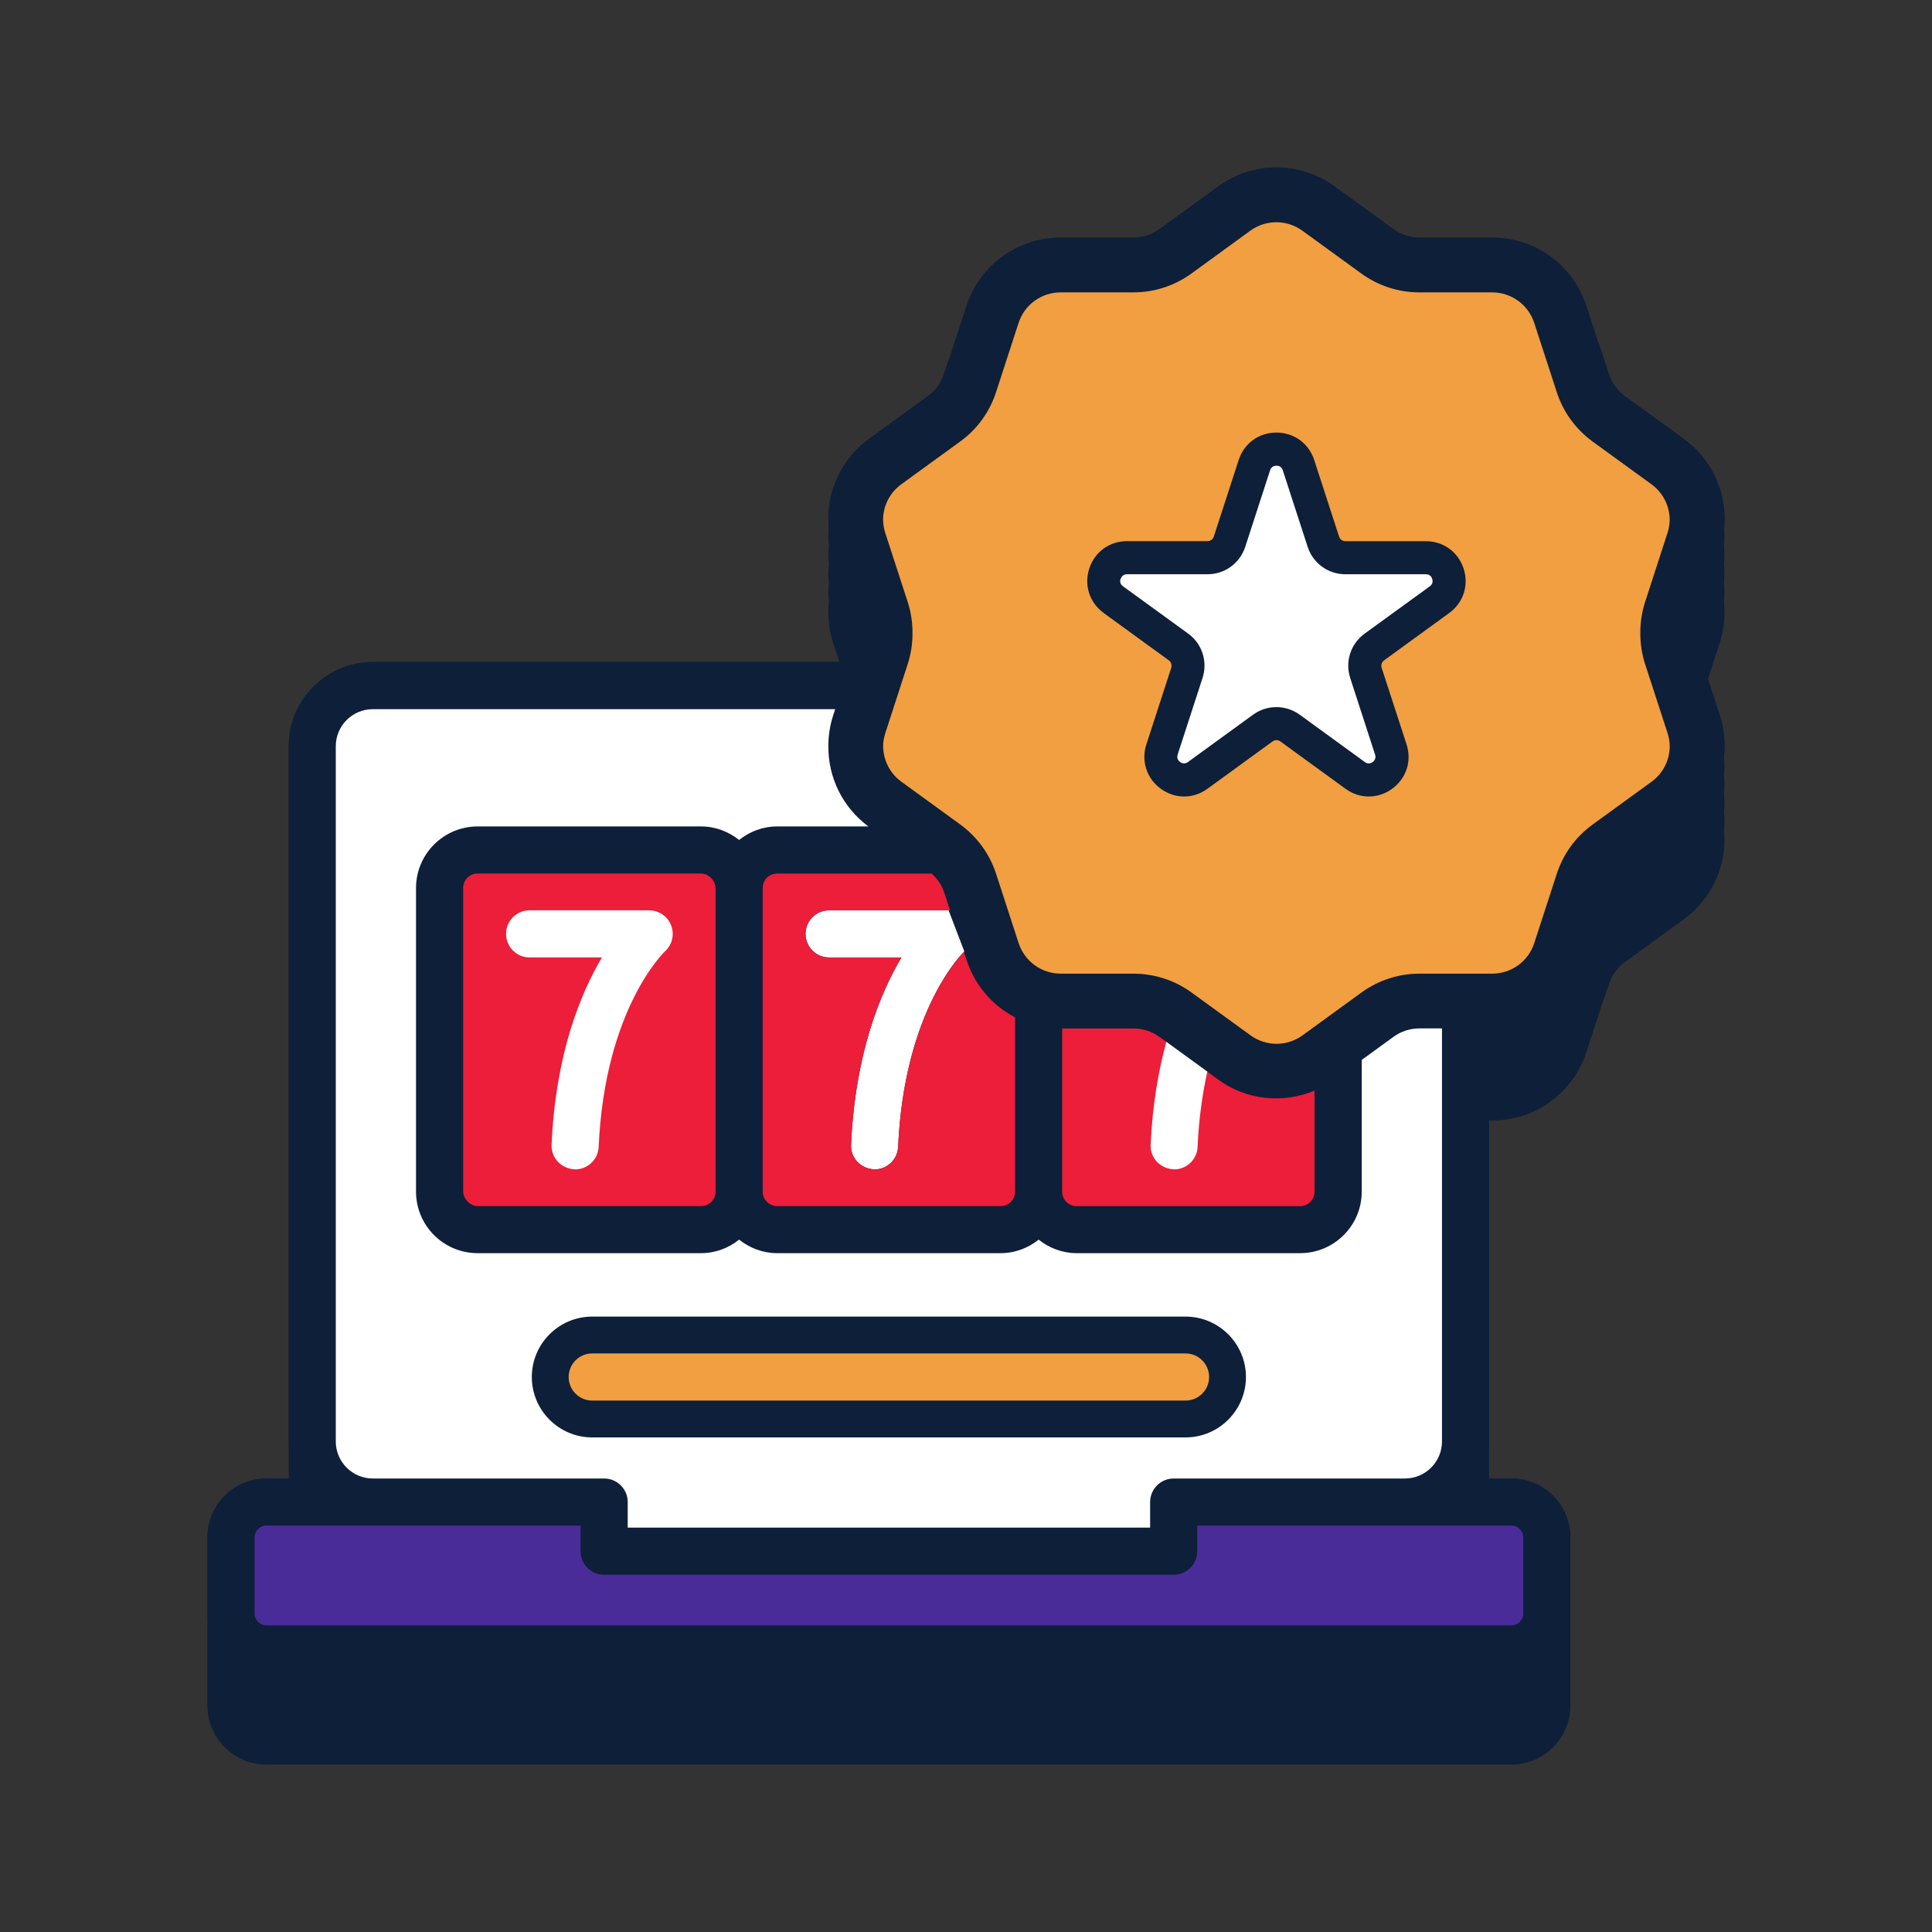 <?xml version="1.0" encoding="UTF-8"?>
<svg id="Layer_2" xmlns="http://www.w3.org/2000/svg" viewBox="0 0 300 300">
  <rect x="0" y="0" width="300" height="300" fill="#333333" stroke="none"/>
  <defs>
    <style>
      .cls-1 {
        fill: #0e1f39;
      }

      .cls-2 {
        fill: #f19f41;
      }

      .cls-3 {
        fill: #ec1e39;
      }

      .cls-4 {
        fill: #fff;
      }

      .cls-5 {
        fill: #4a2c98;
      }
    </style>
  </defs>
  <path class="cls-1" d="M267.7,117.56c.05-.53.09-1.06.09-1.6.01-1.63-.23-3.28-.75-4.9l-1.83-5.62,1.82-5.61c.52-1.61.77-3.26.75-4.89,0-.54-.03-1.08-.09-1.61.03-.42.09-.83.09-1.25,0-.54-.03-1.08-.09-1.61.03-.42.09-.83.09-1.25,0-.54-.03-1.08-.09-1.61.03-.42.09-.83.09-1.25,0-.54-.03-1.08-.09-1.61.03-.42.09-.83.09-1.25,0-.54-.03-1.08-.09-1.61.03-.42.09-.83.09-1.25.02-4.85-2.25-9.52-6.34-12.49l-9.13-6.62c-1.18-.86-2.05-2.06-2.5-3.45l-1.5-4.6c-.04-.11-.11-.2-.16-.31l-1.83-5.64c-2.06-6.36-7.94-10.63-14.63-10.63h-11.28c-1.47,0-2.86-.45-4.05-1.31l-9.13-6.63c-5.41-3.93-12.68-3.93-18.08,0l-9.12,6.63c-1.18.86-2.58,1.31-4.05,1.31h-11.28c-6.68,0-12.56,4.27-14.63,10.63l-2.72,8.36c-.08.16-.16.32-.22.49l-.55,1.69c-.45,1.39-1.32,2.58-2.5,3.44l-9.12,6.63c-4.08,2.97-6.36,7.63-6.34,12.48,0,.42.06.84.09,1.26-.05.53-.09,1.06-.09,1.6,0,.42.06.84.09,1.26-.05.53-.09,1.06-.09,1.6,0,.42.06.84.09,1.26-.05.53-.09,1.06-.09,1.6,0,.42.06.84.09,1.26-.05.53-.09,1.06-.09,1.6,0,.42.06.84.09,1.26-.05.53-.09,1.06-.09,1.6-.01,1.63.23,3.28.75,4.9l.97,2.98H57.89c-7.2,0-13.06,5.86-13.06,13.07v113.71h-3.47c-5.05,0-9.15,4.11-9.15,9.15v26.12c0,5.04,4.1,9.15,9.15,9.15h193.33c5.05,0,9.15-4.11,9.15-9.15v-26.12c0-5.04-4.1-9.15-9.15-9.15h-3.47v-55.59h.49c6.68,0,12.56-4.27,14.63-10.63l2.72-8.36c.08-.16.16-.32.22-.49l.55-1.69c.45-1.39,1.32-2.58,2.5-3.44l9.12-6.63c4.08-2.97,6.36-7.63,6.34-12.48,0-.42-.06-.84-.09-1.26.05-.53.09-1.06.09-1.6,0-.42-.06-.84-.09-1.26.05-.53.09-1.06.09-1.6,0-.42-.06-.84-.09-1.26.05-.53.09-1.06.09-1.6,0-.42-.06-.84-.09-1.26.05-.53.09-1.06.09-1.6,0-.42-.06-.84-.09-1.26Z"/>
  <g>
    <g>
      <g>
        <path class="cls-1" d="M267.04,111.06l-3.49-10.73c-.22-.67-.33-1.36-.33-2.05.01-.68.12-1.36.33-2.02l3.49-10.73c.52-1.61.77-3.26.75-4.89.02-4.85-2.25-9.52-6.34-12.49l-9.13-6.62c-1.18-.86-2.05-2.06-2.5-3.45l-1.5-4.6c-.04-.11-.11-.2-.16-.31l-1.83-5.64c-2.06-6.36-7.94-10.63-14.63-10.63h-11.28c-1.47,0-2.86-.45-4.05-1.31l-9.13-6.63c-5.41-3.93-12.68-3.93-18.08,0l-9.12,6.63c-1.18.86-2.58,1.31-4.05,1.31h-11.28c-6.68,0-12.56,4.27-14.63,10.63l-2.72,8.36c-.08.16-.16.32-.22.49l-.55,1.69c-.45,1.39-1.32,2.58-2.5,3.44l-9.12,6.63c-4.08,2.97-6.36,7.63-6.34,12.48-.01,1.63.23,3.28.75,4.9l3.49,10.73c.22.67.33,1.36.33,2.05-.01.68-.12,1.36-.33,2.02l-.8,2.48H57.89c-7.2,0-13.06,5.86-13.06,13.07v107.96c0,2.07.53,4.01,1.39,5.75h-4.86c-5.05,0-9.15,4.11-9.15,9.15v11.82c0,5.04,4.1,9.15,9.15,9.15h193.33c5.05,0,9.15-4.11,9.15-9.15v-11.82c0-5.04-4.1-9.15-9.15-9.15h-4.86c.86-1.74,1.39-3.68,1.39-5.75v-64.14h.49c6.68,0,12.56-4.27,14.63-10.63l2.72-8.36c.08-.16.16-.32.22-.49l.55-1.69c.45-1.39,1.32-2.58,2.5-3.44l9.12-6.63c4.08-2.97,6.36-7.63,6.34-12.48.01-1.63-.23-3.28-.75-4.9ZM236.53,238.73v11.82c0,1.01-.82,1.83-1.84,1.83H41.37c-1.01,0-1.84-.82-1.84-1.83v-11.82c0-1.01.83-1.84,1.84-1.84h48.78v3.98c0,2.02,1.64,3.66,3.66,3.66h88.44c2.02,0,3.66-1.64,3.66-3.66v-3.98h48.79c1.01,0,1.84.83,1.84,1.84Z"/>
        <rect class="cls-3" x="71.92" y="135.64" width="39.19" height="51.64" rx="2.24" ry="2.24"/>
        <path class="cls-4" d="M100.8,141.35h-18.56c-2.02,0-3.66,1.64-3.66,3.66s1.64,3.66,3.66,3.66h11.23c-3.31,5.56-7.19,14.96-7.82,29.09-.09,2.02,1.47,3.73,3.66,3.82,1.94,0,3.56-1.53,3.65-3.49.96-21.49,10.21-30.28,10.28-30.35,1.13-1.01,1.52-2.61.98-4.03-.54-1.42-1.9-2.35-3.42-2.35Z"/>
        <path class="cls-2" d="M231.71,151.19h-11.28c-3.27,0-6.4,1.02-9.04,2.94l-9.12,6.63c-2.42,1.76-5.68,1.76-8.1,0l-9.13-6.63c-2.64-1.92-5.77-2.94-9.04-2.94h-11.28c-2.99,0-5.62-1.91-6.55-4.75l-3.49-10.73c-1.01-3.11-2.94-5.76-5.58-7.69l-9.13-6.63c-1.79-1.3-2.8-3.34-2.84-5.46,0-.69.11-1.38.33-2.06l3.48-10.73c.51-1.58.76-3.2.75-4.83.01-1.63-.23-3.27-.75-4.86l-3.49-10.73c-.22-.68-.32-1.38-.33-2.06.03-2.12,1.04-4.16,2.83-5.46l9.13-6.63c2.65-1.92,4.58-4.58,5.59-7.69l3.49-10.73c.92-2.84,3.55-4.75,6.54-4.75h11.28c3.27,0,6.4-1.02,9.04-2.94l9.12-6.63c2.42-1.76,5.68-1.76,8.1,0l9.13,6.63c2.64,1.92,5.77,2.94,9.04,2.94h11.28c2.99,0,5.62,1.91,6.55,4.75l3.49,10.73c1.01,3.11,2.94,5.76,5.58,7.69l9.13,6.63c1.79,1.3,2.8,3.34,2.83,5.46,0,.69-.11,1.38-.33,2.06l-3.48,10.73c-.51,1.58-.76,3.2-.75,4.83-.01,1.63.23,3.27.75,4.86l3.49,10.73c.22.68.32,1.38.33,2.06-.03,2.12-1.04,4.16-2.83,5.46l-9.13,6.63c-2.65,1.92-4.58,4.58-5.59,7.69l-3.49,10.73c-.92,2.84-3.55,4.75-6.54,4.75Z"/>
        <path class="cls-4" d="M147.3,141.35h-18.56c-2.02,0-3.66,1.64-3.66,3.66s1.64,3.66,3.66,3.66h11.23c-3.31,5.56-7.19,14.96-7.82,29.09-.09,2.02,1.47,3.73,3.66,3.82,1.94,0,3.56-1.53,3.65-3.49.96-21.49,10.21-30.28,10.28-30.35l-2.44-6.38Z"/>
        <path class="cls-3" d="M157.62,185.04c0,1.24-1,2.24-2.24,2.24h-34.71c-1.24,0-2.24-1.01-2.24-2.24v-47.15c0-1.24,1-2.24,2.24-2.24h24.01c.85.8,1.55,1.74,1.91,2.86l.94,2.88c-.08,0-.15-.03-.23-.03h-18.56c-2.02,0-3.66,1.64-3.66,3.66s1.64,3.66,3.66,3.66h11.24c-3.31,5.56-7.19,14.96-7.83,29.09-.09,2.02,1.47,3.72,3.66,3.82,1.94,0,3.56-1.53,3.65-3.49.93-20.69,9.51-29.58,10.22-30.28l.41,1.25c1.28,3.94,4.03,7.08,7.53,8.9v27.09Z"/>
        <path class="cls-4" d="M181.11,161.77l6.37,4.63s1.78,5.03,1.78,5.3-.43,7.99-.76,8.59-5.82,2.72-6.2,2.83-5.6.33-6.36-.33-4.08-3.91-3.7-5.87,2.61-6.96,2.72-7.66,2.17-6.03,2.17-6.03"/>
        <path class="cls-3" d="M182.32,181.58c1.94,0,3.56-1.53,3.64-3.49.2-4.43.76-8.3,1.51-11.68l1.69,1.23c4.43,3.22,10.08,3.75,14.96,1.71v15.7c0,1.24-1,2.24-2.24,2.24h-34.71c-1.24,0-2.24-1.01-2.24-2.24v-25.35h11.06c1.47,0,2.86.45,4.05,1.31l1.07.77c-1.22,4.47-2.16,9.73-2.44,15.98-.09,2.02,1.47,3.73,3.66,3.82Z"/>
      </g>
      <path class="cls-5" d="M236.53,238.73v11.82c0,1.01-.82,1.83-1.84,1.83H41.37c-1.01,0-1.84-.82-1.84-1.83v-11.82c0-1.01.83-1.84,1.84-1.84h48.78v3.98c0,2.02,1.64,3.66,3.66,3.66h88.44c2.02,0,3.66-1.64,3.66-3.66v-3.98h48.79c1.01,0,1.84.83,1.84,1.84Z"/>
      <path class="cls-4" d="M197.11,69.08l-4.31,13.26c-.92,2.84-3.55,4.75-6.54,4.75h-13.95c-.73,0-1,.5-1.1.8s-.17.87.42,1.29l11.28,8.19c2.42,1.76,3.42,4.85,2.5,7.69l-4.31,13.26c-.22.69.16,1.11.41,1.29.23.16.46.24.69.24.35,0,.58-.17.67-.24l11.28-8.2c1.19-.86,2.59-1.32,4.04-1.32s2.86.46,4.05,1.32l11.28,8.2c.07.05.32.24.67.24.24,0,.47-.08.69-.24.26-.19.65-.6.42-1.29l-4.31-13.26c-.92-2.84.08-5.93,2.5-7.69l11.28-8.2c.59-.43.52-1,.42-1.29-.1-.3-.37-.8-1.1-.8h-13.95c-2.99,0-5.62-1.91-6.54-4.75l-4.31-13.26"/>
      <path class="cls-1" d="M171.38,95.19l10.12,7.35c.36.27.51.73.37,1.16l-3.86,11.89c-.84,2.58.04,5.29,2.24,6.89,1.08.79,2.34,1.2,3.62,1.2s2.54-.42,3.62-1.2l10.11-7.35c.18-.13.39-.2.61-.2s.43.07.61.2l10.11,7.35c1.08.79,2.33,1.2,3.62,1.2s2.54-.42,3.62-1.2c2.2-1.6,3.08-4.3,2.24-6.89l-3.87-11.9c-.13-.43.02-.89.38-1.15l10.11-7.35c2.2-1.6,3.08-4.3,2.24-6.89-.84-2.59-3.14-4.26-5.86-4.26h-12.5c-.45,0-.85-.29-.98-.72l-3.86-11.89c-.84-2.59-3.15-4.26-5.87-4.26s-5.02,1.67-5.86,4.26l-3.86,11.89c-.14.43-.54.71-.98.71h-12.5c-2.72,0-5.02,1.67-5.86,4.26-.84,2.58.04,5.29,2.24,6.89ZM174.02,89.89c.09-.27.33-.72.98-.72h12.5c2.68,0,5.03-1.71,5.86-4.26l3.86-11.89c.2-.62.7-.71.98-.71s.78.09.99.71l3.86,11.89c.83,2.55,3.18,4.26,5.86,4.26h12.5c.65,0,.9.45.98.72.09.27.15.77-.38,1.16l-10.11,7.34c-2.17,1.57-3.07,4.35-2.24,6.89l3.86,11.89c.2.62-.15.99-.38,1.16-.2.14-.4.21-.61.21-.32,0-.54-.17-.6-.21l-10.11-7.35c-1.06-.77-2.32-1.18-3.63-1.18s-2.56.41-3.62,1.18l-10.11,7.35c-.08.06-.29.21-.6.21-.21,0-.42-.07-.62-.22-.22-.17-.57-.54-.37-1.16l3.86-11.89c.83-2.55-.07-5.32-2.24-6.89l-10.11-7.34c-.53-.38-.47-.89-.38-1.16Z"/>
    </g>
    <path class="cls-4" d="M223.91,223.83c0,3.17-2.58,5.75-5.75,5.75h-35.91c-2.02,0-3.66,1.64-3.66,3.66v3.97h-81.12v-3.97c0-2.02-1.64-3.66-3.66-3.66h-35.92c-3.17,0-5.75-2.58-5.75-5.75v-107.96c0-3.17,2.58-5.75,5.75-5.75h71.8l-.31.94c-.52,1.61-.77,3.26-.75,4.89-.02,4.8,2.21,9.41,6.21,12.38h-14.17c-2.24,0-4.27.8-5.9,2.1-1.63-1.29-3.66-2.1-5.9-2.1h-34.71c-5.27,0-9.56,4.29-9.56,9.56v47.15c0,5.27,4.29,9.55,9.56,9.55h34.71c2.24,0,4.27-.8,5.9-2.1,1.63,1.29,3.66,2.1,5.9,2.1h34.71c2.24,0,4.27-.8,5.9-2.1,1.63,1.29,3.66,2.1,5.9,2.1h34.71c5.27,0,9.56-4.29,9.56-9.55v-20.46l4.93-3.58c1.18-.86,2.58-1.31,4.05-1.31h3.48v64.14Z"/>
    <g>
      <path class="cls-2" d="M91.96,220.33c-3.59,0-6.52-2.92-6.52-6.52s2.92-6.52,6.52-6.52h92.13c3.59,0,6.51,2.92,6.51,6.52s-2.92,6.52-6.51,6.52h-92.13Z"/>
      <path class="cls-1" d="M184.09,210.16c2.02,0,3.66,1.64,3.66,3.66s-1.64,3.66-3.66,3.66h-92.13c-2.02,0-3.66-1.64-3.66-3.66s1.64-3.66,3.66-3.66h92.13M184.09,204.44h-92.13c-5.17,0-9.38,4.21-9.38,9.38s4.21,9.38,9.38,9.38h92.13c5.17,0,9.38-4.21,9.38-9.38s-4.21-9.38-9.38-9.38h0Z"/>
    </g>
  </g>
</svg>